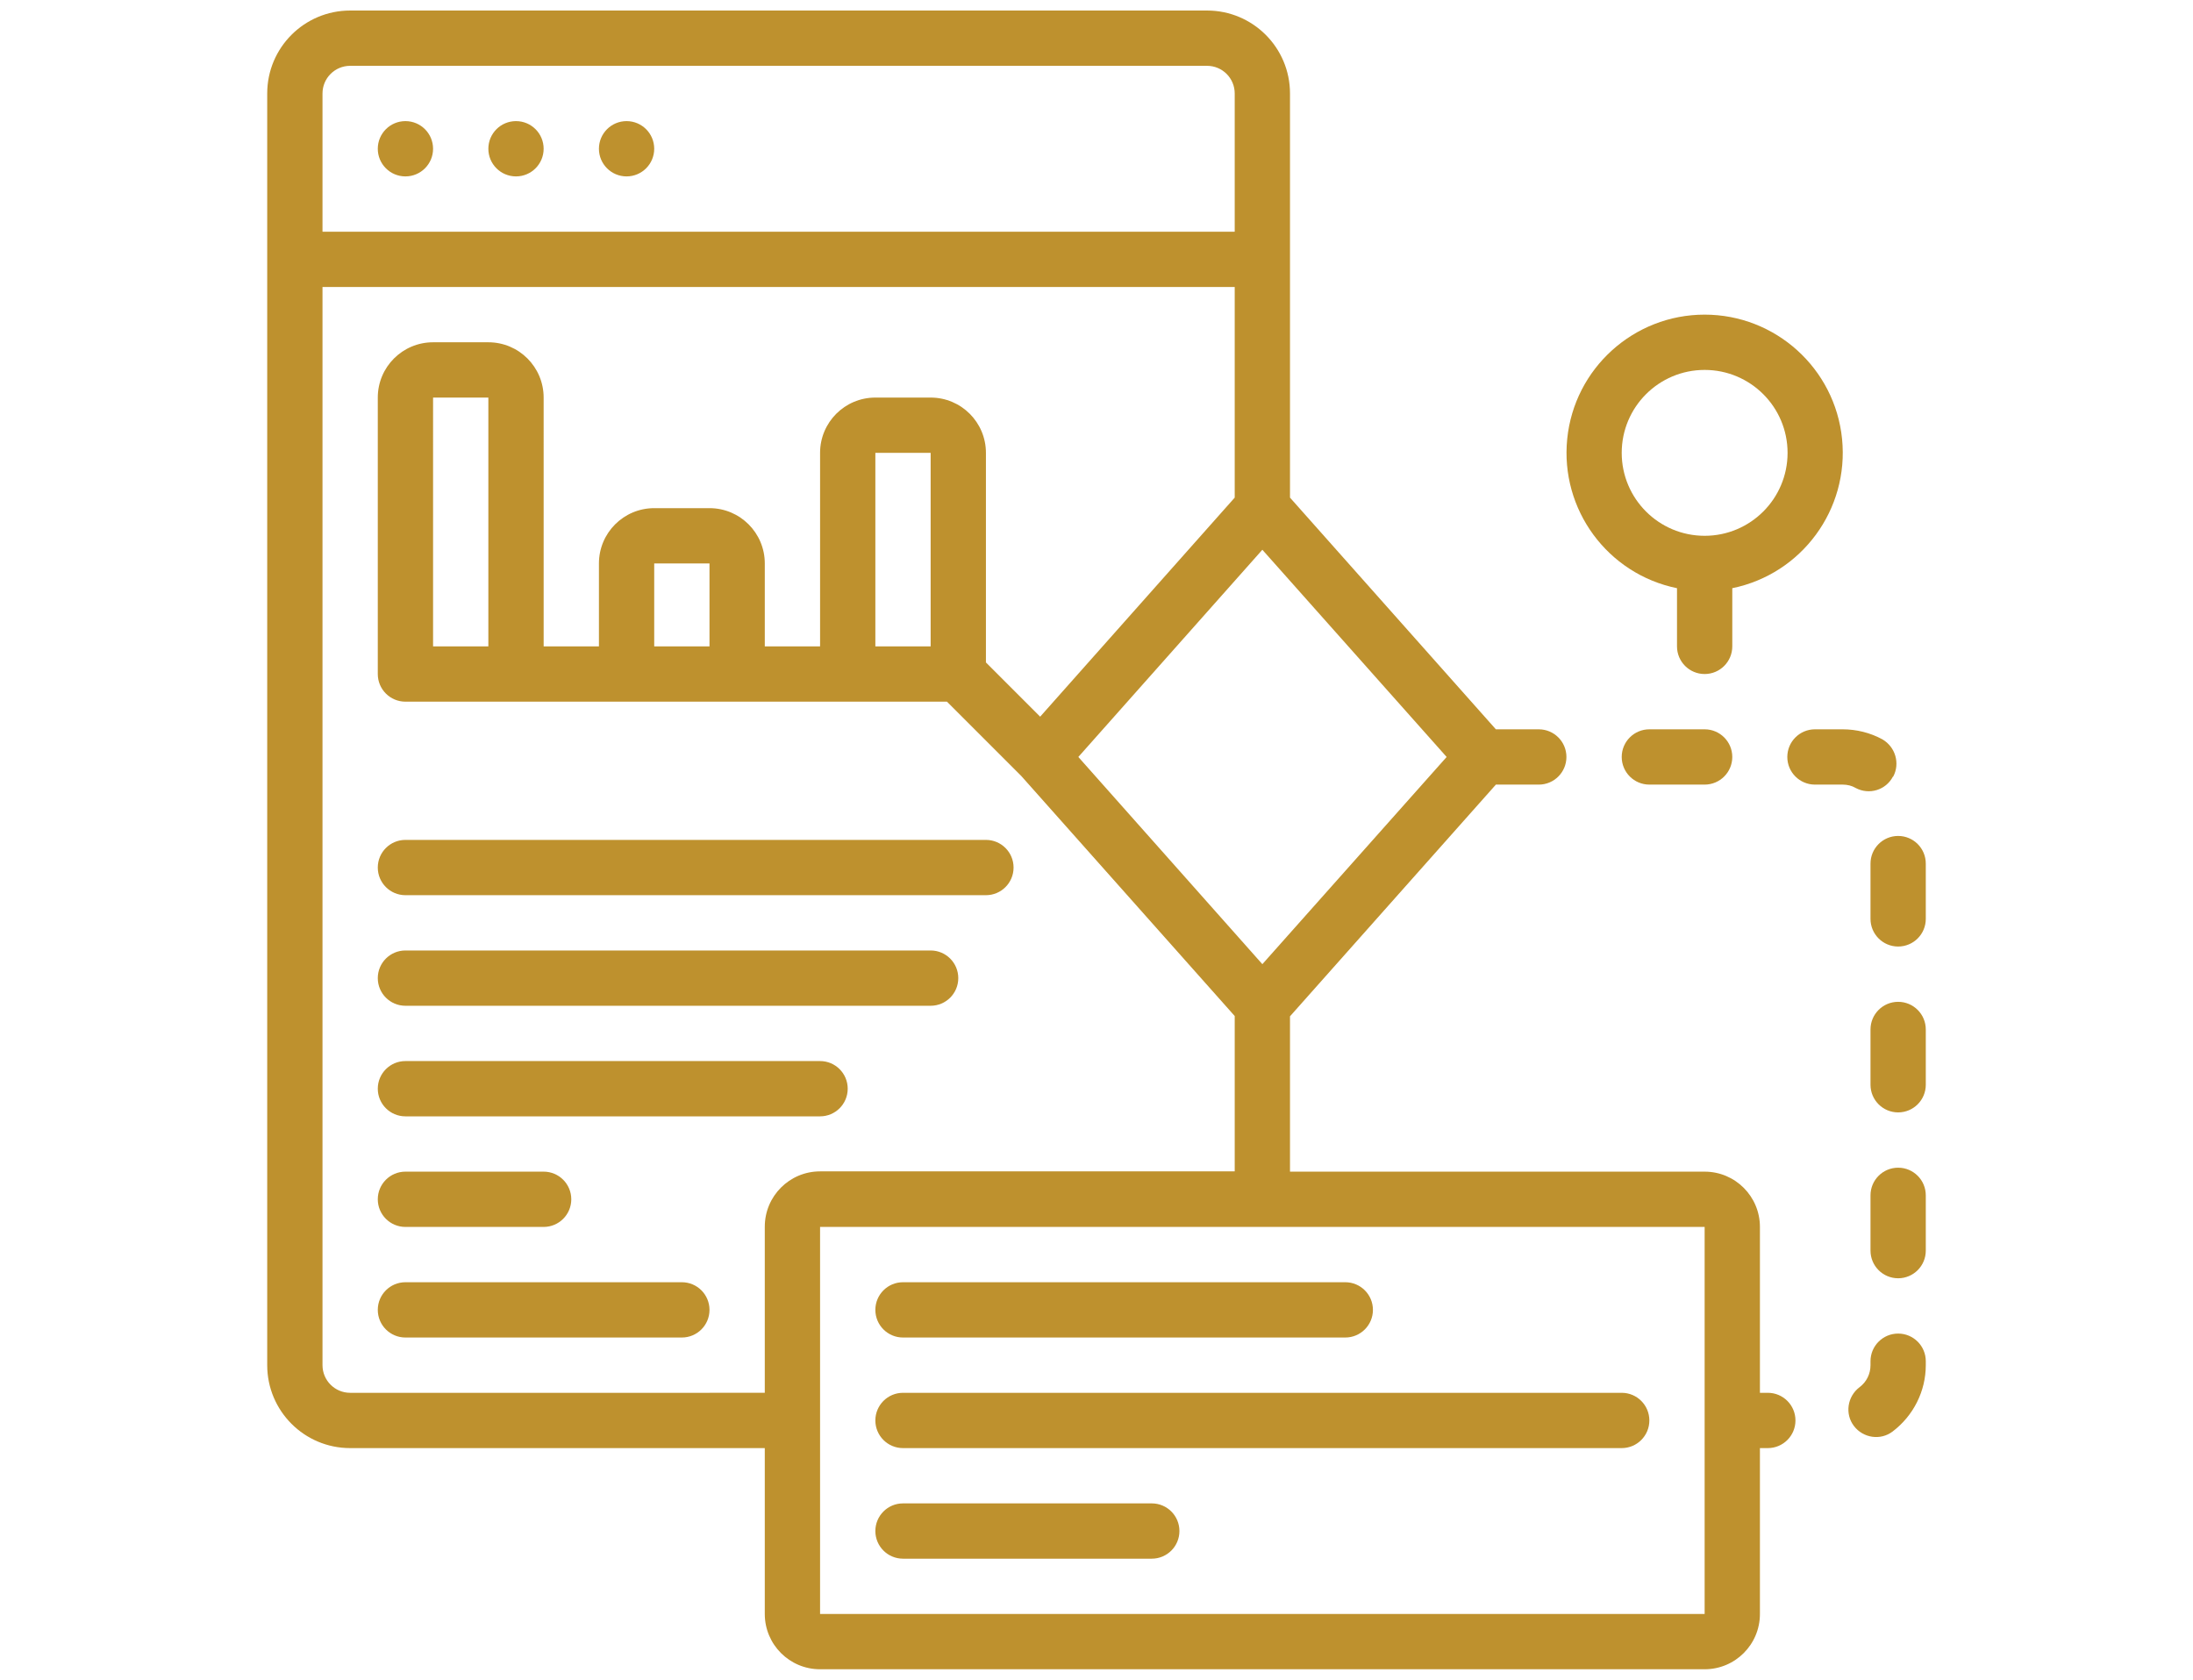 <?xml version="1.0" encoding="UTF-8"?>
<svg xmlns="http://www.w3.org/2000/svg" id="Capa_1" data-name="Capa 1" viewBox="0 0 83.3 63.8">
  <defs>
    <style>
      .cls-1 {
        fill: #be912e;
      }
    </style>
  </defs>
  <path class="cls-1" d="M34.3,50.8h16.8c.58,0,1.05-.47,1.05-1.05s-.47-1.05-1.05-1.05h-16.8c-.58,0-1.05,.47-1.05,1.05s.47,1.05,1.05,1.05Z"></path>
  <path class="cls-1" d="M61.6,52.9h-27.3c-.58,0-1.05,.47-1.05,1.05s.47,1.05,1.05,1.05h27.3c.58,0,1.05-.47,1.05-1.05s-.47-1.05-1.05-1.05Z"></path>
  <path class="cls-1" d="M43.75,57.1h-9.45c-.58,0-1.05,.47-1.05,1.05s.47,1.05,1.05,1.05h9.45c.58,0,1.05-.47,1.05-1.05s-.47-1.05-1.05-1.05Z"></path>
  <path class="cls-1" d="M72.1,31.75c-.58,0-1.05,.47-1.05,1.05v2.1c0,.58,.47,1.05,1.05,1.05s1.05-.47,1.05-1.05v-2.1c0-.58-.47-1.05-1.05-1.05Z"></path>
  <path class="cls-1" d="M64.75,27.7h-2.1c-.58,0-1.05,.47-1.05,1.05s.47,1.05,1.05,1.05h2.1c.58,0,1.05-.47,1.05-1.05s-.47-1.05-1.05-1.05Z"></path>
  <path class="cls-1" d="M71.91,29.5c.27-.5,.09-1.13-.41-1.42-.46-.25-.98-.38-1.51-.38h-1.05c-.58,0-1.05,.47-1.05,1.05s.47,1.05,1.05,1.05h1.05c.18,0,.35,.04,.5,.13,.51,.27,1.14,.08,1.41-.43Z"></path>
  <path class="cls-1" d="M72.1,50.65c-.58,0-1.05,.47-1.05,1.05v.15c0,.33-.15,.64-.42,.84-.46,.35-.56,1.01-.21,1.47,.35,.46,1.01,.56,1.47,.21,.79-.6,1.26-1.53,1.26-2.52v-.15c0-.58-.47-1.05-1.05-1.05Z"></path>
  <path class="cls-1" d="M72.1,38.05c-.58,0-1.05,.47-1.05,1.05v2.1c0,.58,.47,1.05,1.05,1.05s1.05-.47,1.05-1.05v-2.1c0-.58-.47-1.05-1.05-1.05Z"></path>
  <path class="cls-1" d="M72.1,44.35c-.58,0-1.05,.47-1.05,1.05v2.1c0,.58,.47,1.05,1.05,1.05s1.05-.47,1.05-1.05v-2.1c0-.58-.47-1.05-1.05-1.05Z"></path>
  <path class="cls-1" d="M63.7,22.34v2.21c0,.58,.47,1.05,1.05,1.05s1.05-.47,1.05-1.05v-2.21c2.64-.54,4.44-2.99,4.17-5.67-.27-2.68-2.53-4.72-5.22-4.72s-4.95,2.04-5.22,4.72c-.27,2.68,1.53,5.13,4.17,5.67Zm1.05-8.29c1.74,0,3.15,1.41,3.15,3.15,0,1.74-1.41,3.15-3.15,3.15-1.74,0-3.15-1.41-3.15-3.15s1.41-3.15,3.15-3.15Z"></path>
  <path class="cls-1" d="M15.4,4.6c-.58,0-1.05,.47-1.05,1.05s.47,1.05,1.05,1.05,1.05-.47,1.05-1.05-.47-1.05-1.05-1.05Z"></path>
  <path class="cls-1" d="M19.6,4.6c-.58,0-1.05,.47-1.05,1.05s.47,1.05,1.05,1.05,1.05-.47,1.05-1.05-.47-1.05-1.05-1.05Z"></path>
  <path class="cls-1" d="M23.8,4.6c-.58,0-1.05,.47-1.05,1.05s.47,1.05,1.05,1.05,1.05-.47,1.05-1.05-.47-1.05-1.05-1.05Z"></path>
  <path class="cls-1" d="M67.15,52.9h-.3v-6.3c0-1.16-.94-2.1-2.1-2.1h-15.75v-5.9l7.82-8.8h1.63c.58,0,1.05-.47,1.05-1.05s-.47-1.05-1.05-1.05h-1.63l-7.82-8.8V3.55c0-1.74-1.41-3.15-3.15-3.15H13.3c-1.74,0-3.15,1.41-3.15,3.15V51.85c0,1.74,1.41,3.15,3.15,3.15h15.75v6.3c0,1.16,.94,2.1,2.1,2.1h33.6c1.16,0,2.1-.94,2.1-2.1v-6.3h.3c.58,0,1.05-.47,1.05-1.05s-.47-1.05-1.05-1.05Zm-12.2-24.15l-7,7.87-6.99-7.87,6.99-7.87,7,7.87ZM12.25,3.55c0-.58,.47-1.05,1.05-1.05H45.85c.58,0,1.05,.47,1.05,1.05v5.25H12.25V3.55ZM29.05,46.6v6.3H13.3c-.58,0-1.05-.47-1.05-1.05V10.9H46.9v8l-7.39,8.32-2.06-2.06v-7.96c0-1.16-.94-2.1-2.1-2.1h-2.1c-1.16,0-2.1,.94-2.1,2.1v7.35h-2.1v-3.15c0-1.16-.94-2.1-2.1-2.1h-2.1c-1.16,0-2.1,.94-2.1,2.1v3.15h-2.1V15.1c0-1.16-.94-2.1-2.1-2.1h-2.1c-1.16,0-2.1,.94-2.1,2.1v10.5c0,.58,.47,1.05,1.05,1.05h20.57l2.82,2.82,8.11,9.12v5.9h-15.75c-1.16,0-2.1,.94-2.1,2.1Zm6.3-29.4v7.35h-2.1v-7.35h2.1Zm-8.4,4.2v3.15h-2.1v-3.15h2.1Zm-8.4-6.3v9.45h-2.1V15.1h2.1Zm12.6,46.2v-14.7h33.6v7.35s0,0,0,0h0s0,7.35,0,7.35H31.15Z"></path>
  <path class="cls-1" d="M25.9,48.7H15.4c-.58,0-1.05,.47-1.05,1.05s.47,1.05,1.05,1.05h10.5c.58,0,1.05-.47,1.05-1.05s-.47-1.05-1.05-1.05Z"></path>
  <path class="cls-1" d="M15.4,46.6h5.25c.58,0,1.05-.47,1.05-1.05s-.47-1.05-1.05-1.05h-5.25c-.58,0-1.05,.47-1.05,1.05s.47,1.05,1.05,1.05Z"></path>
  <path class="cls-1" d="M32.2,41.35c0-.58-.47-1.05-1.05-1.05H15.4c-.58,0-1.05,.47-1.05,1.05s.47,1.05,1.05,1.05h15.75c.58,0,1.05-.47,1.05-1.05Z"></path>
  <path class="cls-1" d="M15.4,38.2h19.95c.58,0,1.05-.47,1.05-1.05s-.47-1.05-1.05-1.05H15.4c-.58,0-1.05,.47-1.05,1.05s.47,1.05,1.05,1.05Z"></path>
  <path class="cls-1" d="M15.4,34h22.05c.58,0,1.05-.47,1.05-1.05s-.47-1.05-1.05-1.05H15.4c-.58,0-1.05,.47-1.05,1.05s.47,1.05,1.05,1.05Z"></path>
</svg>
